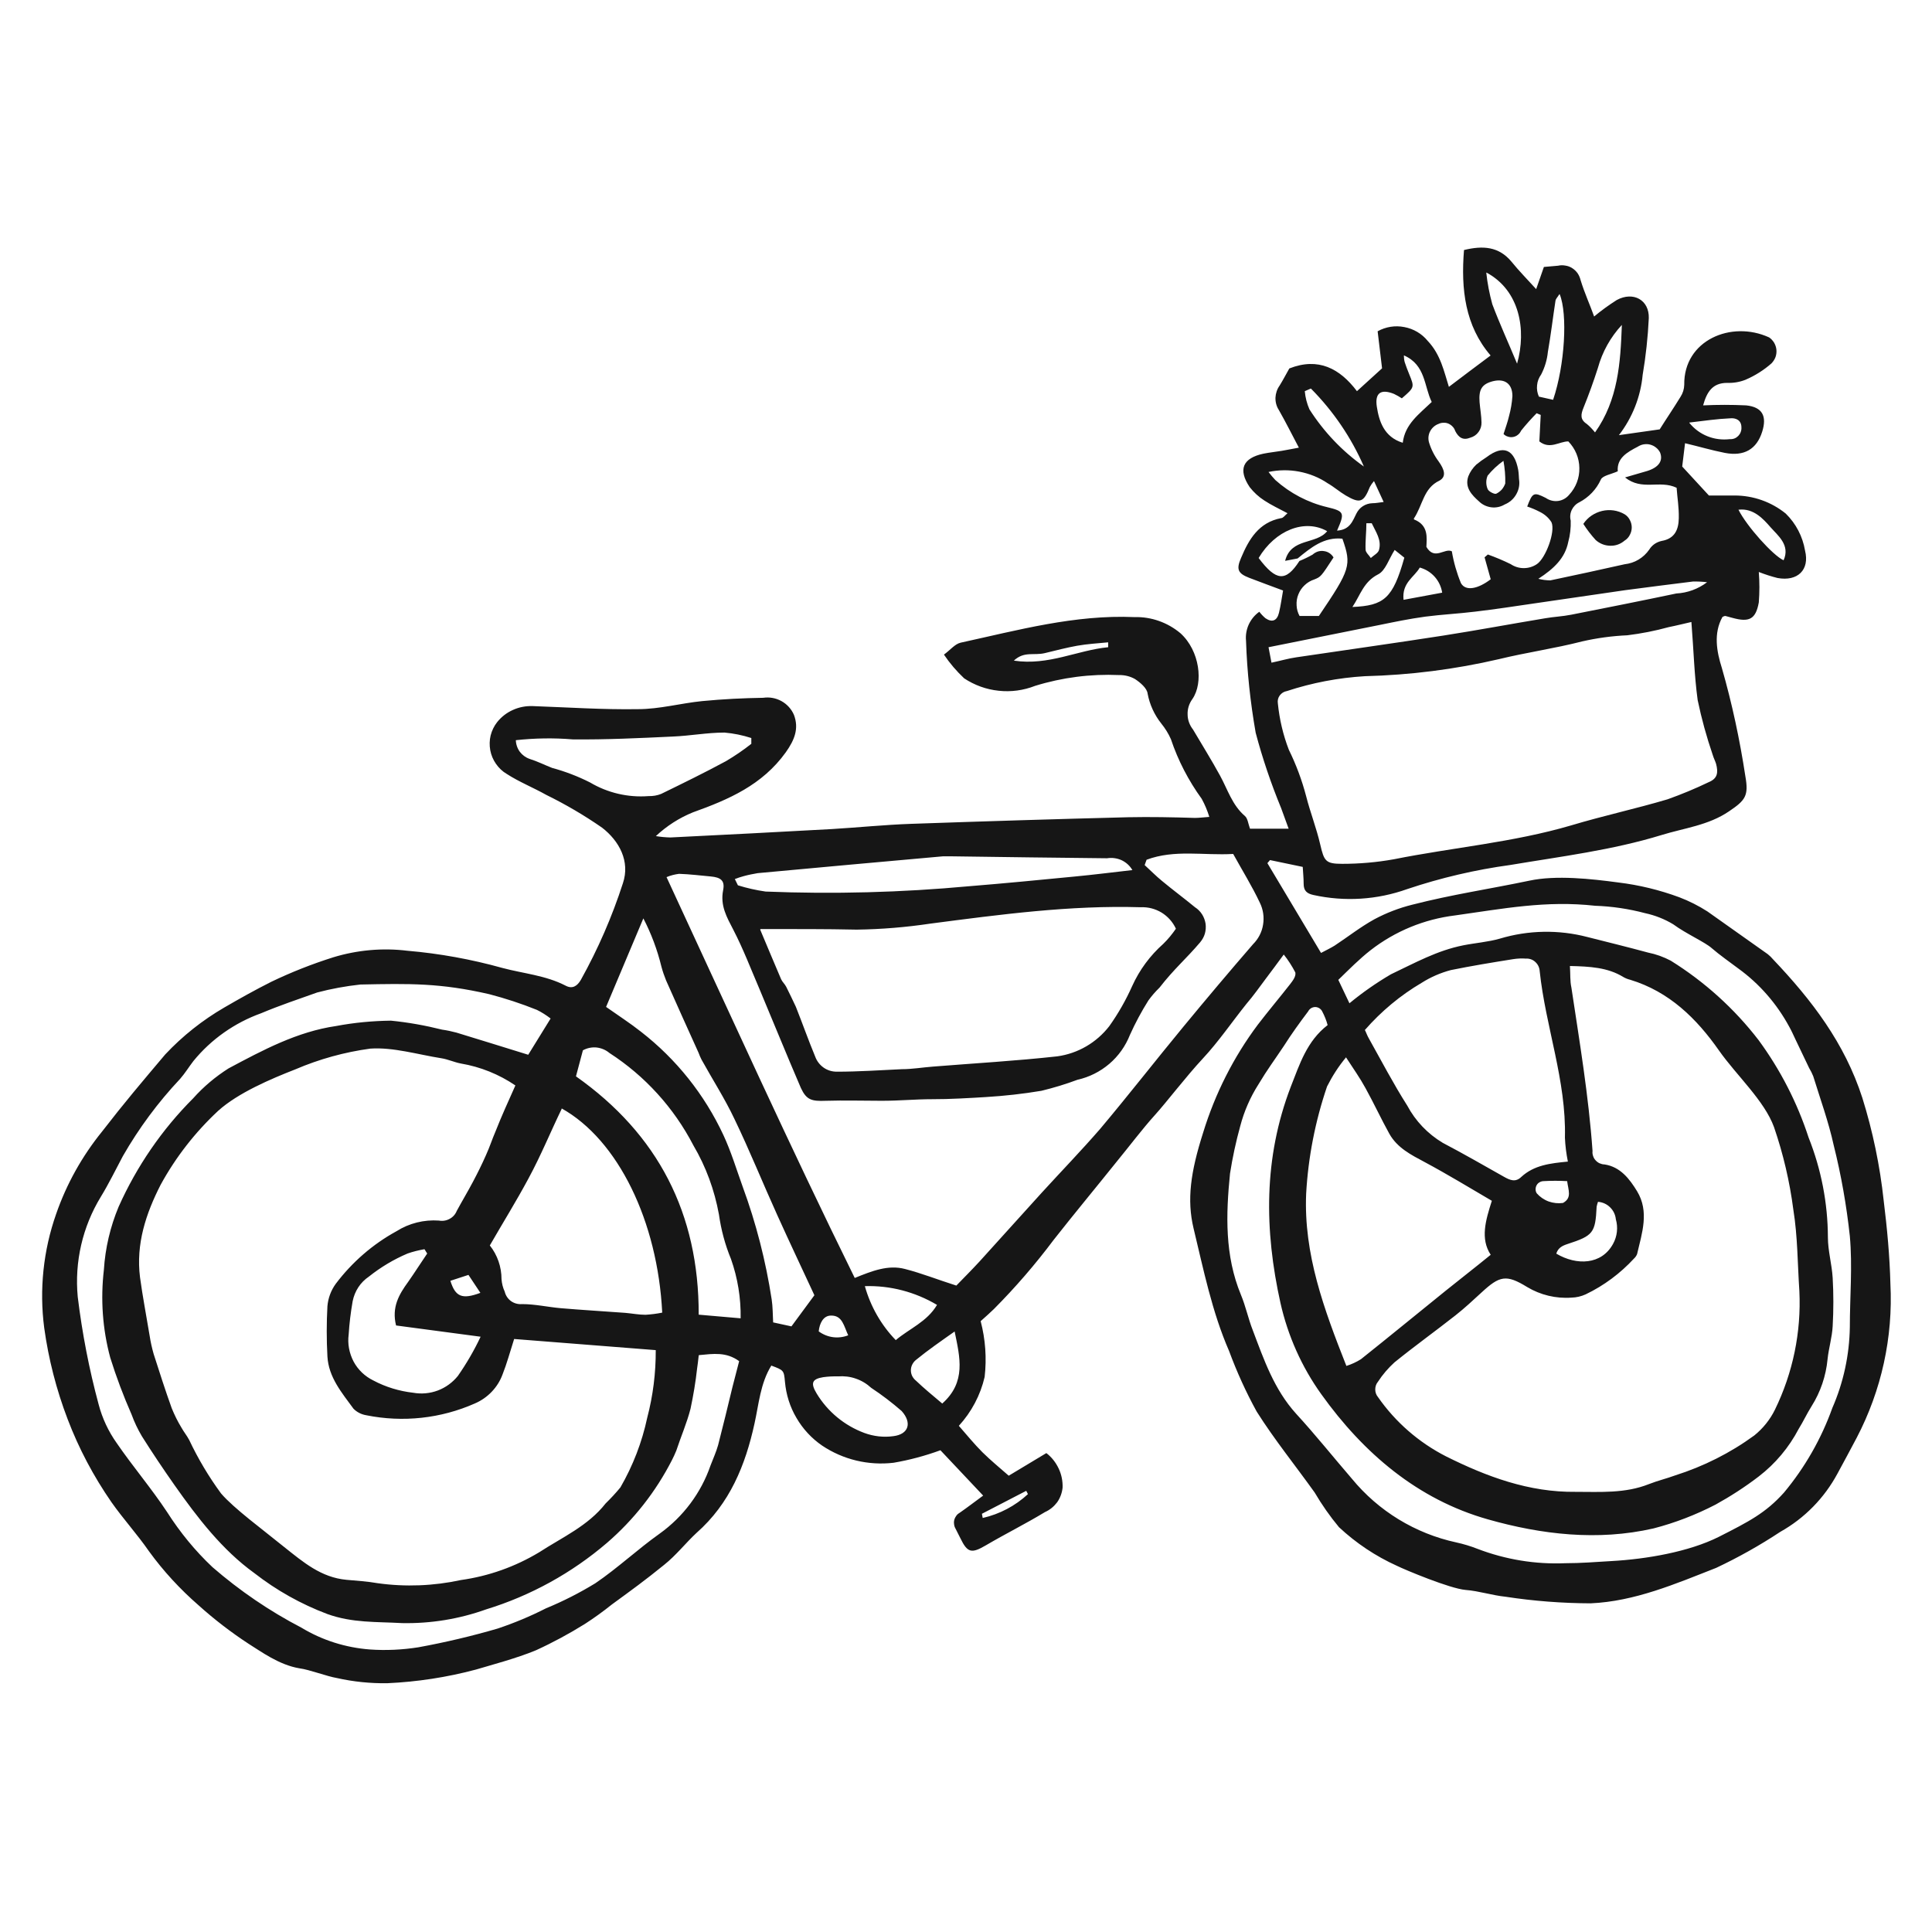 <svg width="17" height="17" viewBox="0 0 17 17" fill="none" xmlns="http://www.w3.org/2000/svg">
<path d="M11.624 8.385C11.677 8.357 11.709 8.342 11.743 8.321C11.86 8.244 11.97 8.157 12.093 8.089C12.198 8.033 12.309 7.99 12.425 7.961C12.785 7.869 13.095 7.825 13.458 7.749C13.692 7.699 14.002 7.733 14.239 7.765C14.422 7.787 14.603 7.831 14.776 7.895C14.863 7.928 14.946 7.97 15.024 8.02L15.555 8.396C15.572 8.41 15.588 8.425 15.602 8.442C15.942 8.8 16.231 9.177 16.387 9.66C16.479 9.955 16.542 10.258 16.575 10.565C16.605 10.808 16.628 11.053 16.634 11.297C16.658 11.767 16.555 12.234 16.338 12.65C16.282 12.755 16.226 12.861 16.169 12.965C16.053 13.181 15.879 13.359 15.665 13.479C15.485 13.598 15.296 13.704 15.101 13.796C14.744 13.936 14.385 14.091 13.996 14.108C13.745 14.107 13.495 14.088 13.248 14.05C13.13 14.038 13.013 13.999 12.895 13.99C12.757 13.978 12.363 13.813 12.292 13.778C12.104 13.693 11.932 13.578 11.782 13.438C11.702 13.342 11.631 13.24 11.568 13.133C11.398 12.895 11.214 12.668 11.058 12.421C10.964 12.25 10.883 12.072 10.815 11.888C10.664 11.541 10.59 11.171 10.502 10.807C10.443 10.558 10.475 10.315 10.587 9.965C10.692 9.623 10.854 9.302 11.068 9.016C11.16 8.896 11.258 8.78 11.351 8.661C11.373 8.632 11.405 8.593 11.398 8.557C11.369 8.501 11.335 8.448 11.296 8.399C11.239 8.477 11.188 8.545 11.137 8.613C11.086 8.681 11.029 8.762 10.967 8.834C10.839 8.994 10.722 9.166 10.585 9.313C10.435 9.474 10.266 9.697 10.16 9.814C10.054 9.931 9.935 10.089 9.82 10.229C9.638 10.456 9.452 10.68 9.272 10.909C9.111 11.124 8.935 11.328 8.745 11.519C8.71 11.553 8.674 11.585 8.629 11.625C8.671 11.785 8.683 11.952 8.664 12.116C8.627 12.276 8.548 12.425 8.437 12.546C8.507 12.626 8.572 12.706 8.644 12.778C8.717 12.85 8.795 12.914 8.876 12.985L9.207 12.786C9.253 12.821 9.29 12.868 9.315 12.921C9.34 12.973 9.352 13.032 9.35 13.09C9.345 13.136 9.329 13.181 9.302 13.219C9.274 13.256 9.238 13.286 9.195 13.305C9.025 13.408 8.846 13.497 8.674 13.598C8.549 13.671 8.513 13.665 8.45 13.534L8.407 13.449C8.4 13.437 8.396 13.424 8.395 13.41C8.393 13.397 8.394 13.383 8.398 13.37C8.402 13.357 8.409 13.345 8.417 13.334C8.426 13.323 8.437 13.315 8.449 13.308C8.515 13.262 8.58 13.212 8.651 13.16L8.275 12.761C8.141 12.81 8.003 12.847 7.863 12.871C7.642 12.897 7.419 12.844 7.234 12.72C7.142 12.657 7.064 12.573 7.008 12.476C6.951 12.38 6.917 12.271 6.907 12.159C6.898 12.057 6.896 12.057 6.787 12.016C6.69 12.173 6.677 12.356 6.639 12.526C6.559 12.892 6.422 13.23 6.129 13.488C6.035 13.575 5.95 13.685 5.843 13.77C5.673 13.908 5.562 13.988 5.384 14.118C5.308 14.179 5.229 14.236 5.147 14.289C5.009 14.375 4.865 14.453 4.716 14.521C4.546 14.592 4.31 14.654 4.187 14.691C3.932 14.759 3.671 14.799 3.407 14.811C3.258 14.813 3.109 14.798 2.963 14.765C2.878 14.751 2.722 14.691 2.636 14.68C2.453 14.65 2.29 14.527 2.189 14.465C2.033 14.363 1.886 14.25 1.747 14.125C1.585 13.984 1.438 13.825 1.311 13.65C1.208 13.501 1.084 13.365 0.98 13.217C0.823 12.99 0.693 12.745 0.595 12.487C0.496 12.228 0.427 11.959 0.389 11.684C0.345 11.347 0.381 11.003 0.494 10.682C0.585 10.419 0.722 10.174 0.897 9.958C1.094 9.703 1.247 9.523 1.454 9.278C1.606 9.116 1.781 8.977 1.974 8.865C2.11 8.786 2.246 8.71 2.387 8.639C2.564 8.554 2.747 8.482 2.934 8.423C3.145 8.359 3.367 8.339 3.586 8.366C3.868 8.39 4.147 8.441 4.42 8.517C4.607 8.567 4.801 8.582 4.977 8.673C5.035 8.704 5.078 8.679 5.111 8.622C5.262 8.351 5.386 8.066 5.481 7.772C5.546 7.579 5.449 7.4 5.298 7.283C5.141 7.174 4.977 7.078 4.806 6.994C4.692 6.93 4.569 6.881 4.459 6.81C4.421 6.788 4.389 6.757 4.364 6.721C4.339 6.685 4.322 6.645 4.314 6.602C4.306 6.558 4.307 6.514 4.317 6.472C4.328 6.429 4.347 6.389 4.374 6.355C4.411 6.308 4.459 6.271 4.513 6.247C4.568 6.222 4.627 6.211 4.687 6.213C4.996 6.224 5.306 6.245 5.614 6.24C5.803 6.24 5.99 6.188 6.179 6.169C6.369 6.151 6.537 6.143 6.716 6.14C6.771 6.132 6.827 6.142 6.876 6.169C6.925 6.196 6.964 6.239 6.986 6.29C7.031 6.409 6.993 6.509 6.914 6.62C6.707 6.908 6.412 7.035 6.097 7.148C5.976 7.197 5.866 7.268 5.771 7.357C5.813 7.364 5.856 7.368 5.899 7.369C6.373 7.346 6.847 7.321 7.321 7.295C7.554 7.281 7.787 7.257 8.02 7.249C8.655 7.227 9.291 7.207 9.927 7.191C10.122 7.187 10.318 7.191 10.514 7.197C10.55 7.197 10.587 7.192 10.641 7.188C10.624 7.133 10.602 7.08 10.574 7.029C10.458 6.869 10.366 6.692 10.303 6.504C10.281 6.454 10.252 6.408 10.218 6.366C10.157 6.289 10.116 6.199 10.098 6.103C10.093 6.056 10.034 6.006 9.987 5.975C9.945 5.951 9.896 5.939 9.847 5.94C9.597 5.929 9.347 5.961 9.108 6.035C9.006 6.075 8.896 6.09 8.788 6.078C8.679 6.067 8.575 6.029 8.484 5.969C8.417 5.906 8.357 5.836 8.306 5.76C8.361 5.72 8.403 5.666 8.453 5.655C8.957 5.545 9.458 5.407 9.983 5.43C10.13 5.426 10.274 5.477 10.387 5.572C10.557 5.726 10.591 6.008 10.492 6.151C10.463 6.191 10.448 6.238 10.45 6.287C10.45 6.335 10.468 6.382 10.498 6.42C10.577 6.554 10.66 6.687 10.735 6.824C10.802 6.946 10.842 7.084 10.954 7.18C10.979 7.201 10.983 7.248 10.999 7.292H11.339L11.273 7.111C11.184 6.895 11.109 6.674 11.049 6.448C11.002 6.18 10.973 5.91 10.964 5.638C10.959 5.589 10.968 5.539 10.988 5.495C11.009 5.45 11.041 5.411 11.081 5.383C11.097 5.404 11.115 5.423 11.135 5.44C11.194 5.48 11.237 5.462 11.254 5.392C11.271 5.321 11.277 5.267 11.29 5.196C11.194 5.16 11.092 5.123 10.991 5.084C10.89 5.045 10.878 5.007 10.92 4.91C10.989 4.745 11.076 4.597 11.273 4.559C11.291 4.559 11.306 4.535 11.329 4.516C11.256 4.477 11.187 4.445 11.125 4.404C11.075 4.372 11.032 4.332 10.996 4.286C10.892 4.131 10.935 4.031 11.117 3.992C11.171 3.981 11.225 3.976 11.278 3.967C11.332 3.958 11.384 3.947 11.429 3.939C11.369 3.826 11.314 3.715 11.253 3.608C11.232 3.576 11.222 3.538 11.223 3.499C11.225 3.461 11.237 3.424 11.26 3.392C11.291 3.342 11.318 3.289 11.345 3.242C11.6 3.142 11.789 3.242 11.94 3.442L12.161 3.241L12.122 2.915C12.194 2.875 12.277 2.862 12.357 2.878C12.438 2.893 12.511 2.936 12.563 3C12.677 3.12 12.707 3.272 12.749 3.404C12.87 3.312 12.99 3.222 13.116 3.128C12.892 2.867 12.854 2.547 12.882 2.2C13.046 2.16 13.188 2.167 13.301 2.304C13.365 2.383 13.438 2.457 13.517 2.544L13.585 2.349L13.71 2.338C13.731 2.333 13.753 2.333 13.774 2.337C13.796 2.34 13.817 2.348 13.835 2.36C13.854 2.372 13.869 2.387 13.882 2.405C13.894 2.423 13.903 2.444 13.908 2.465C13.942 2.577 13.992 2.686 14.027 2.785C14.09 2.732 14.157 2.684 14.226 2.64C14.372 2.561 14.513 2.64 14.508 2.8C14.5 2.967 14.482 3.134 14.454 3.299C14.436 3.492 14.363 3.676 14.245 3.829L14.604 3.778C14.657 3.693 14.724 3.595 14.787 3.492C14.808 3.46 14.819 3.423 14.82 3.386C14.814 2.994 15.234 2.816 15.567 2.969C15.585 2.981 15.6 2.998 15.611 3.016C15.622 3.035 15.629 3.056 15.631 3.078C15.633 3.1 15.63 3.122 15.623 3.142C15.615 3.163 15.603 3.181 15.588 3.197C15.52 3.257 15.442 3.306 15.358 3.342C15.307 3.362 15.253 3.371 15.198 3.369C15.069 3.369 15.019 3.448 14.986 3.567C15.112 3.561 15.239 3.561 15.365 3.567C15.507 3.582 15.549 3.661 15.506 3.798C15.458 3.952 15.348 4.018 15.177 3.985C15.06 3.962 14.946 3.928 14.827 3.9L14.802 4.105L15.037 4.36C15.101 4.36 15.182 4.36 15.263 4.36C15.427 4.36 15.586 4.416 15.713 4.519C15.803 4.607 15.862 4.721 15.883 4.845C15.925 5.015 15.817 5.118 15.641 5.086C15.585 5.072 15.53 5.054 15.476 5.033C15.483 5.122 15.483 5.212 15.476 5.301C15.449 5.45 15.391 5.477 15.245 5.437L15.182 5.42C15.178 5.42 15.172 5.42 15.156 5.429C15.076 5.573 15.105 5.733 15.151 5.878C15.241 6.191 15.309 6.51 15.358 6.832C15.388 7.002 15.358 7.042 15.214 7.139C15.032 7.263 14.819 7.286 14.619 7.348C14.185 7.481 13.736 7.536 13.29 7.611C12.982 7.653 12.678 7.724 12.383 7.823C12.118 7.918 11.832 7.936 11.556 7.875C11.498 7.862 11.471 7.837 11.471 7.776C11.471 7.728 11.466 7.681 11.463 7.628L11.175 7.568L11.152 7.595L11.624 8.385ZM11.434 4.936C11.474 4.92 11.513 4.901 11.55 4.88C11.563 4.868 11.579 4.859 11.596 4.853C11.613 4.848 11.631 4.846 11.648 4.849C11.666 4.851 11.683 4.857 11.698 4.867C11.713 4.877 11.725 4.89 11.734 4.905C11.623 5.075 11.623 5.075 11.564 5.099C11.533 5.109 11.504 5.126 11.48 5.149C11.456 5.171 11.437 5.199 11.425 5.229C11.412 5.26 11.407 5.293 11.409 5.326C11.41 5.358 11.419 5.391 11.435 5.42H11.605C11.883 5.009 11.894 4.974 11.812 4.74C11.65 4.723 11.534 4.819 11.418 4.914L11.308 4.935C11.36 4.73 11.581 4.794 11.678 4.674C11.48 4.562 11.22 4.666 11.075 4.91C11.23 5.116 11.314 5.121 11.434 4.936ZM4.535 9.551C4.391 9.453 4.227 9.387 4.055 9.358C3.997 9.347 3.942 9.321 3.885 9.312C3.676 9.279 3.46 9.213 3.258 9.227C3.031 9.258 2.81 9.319 2.6 9.409C2.382 9.494 2.094 9.617 1.92 9.774C1.718 9.962 1.547 10.181 1.414 10.424C1.284 10.678 1.195 10.946 1.232 11.239C1.255 11.409 1.288 11.579 1.317 11.755C1.325 11.808 1.337 11.861 1.352 11.914C1.403 12.073 1.454 12.233 1.511 12.391C1.535 12.45 1.563 12.507 1.596 12.561C1.617 12.599 1.645 12.633 1.665 12.671C1.743 12.836 1.837 12.994 1.945 13.141C2.058 13.273 2.312 13.459 2.5 13.612C2.67 13.747 2.825 13.88 3.048 13.901C3.14 13.909 3.233 13.915 3.324 13.931C3.568 13.965 3.816 13.955 4.056 13.903C4.299 13.869 4.533 13.786 4.744 13.659C4.947 13.527 5.174 13.427 5.329 13.229C5.375 13.184 5.418 13.138 5.459 13.088C5.569 12.898 5.649 12.691 5.695 12.475C5.746 12.281 5.771 12.081 5.77 11.88L4.524 11.782C4.487 11.898 4.46 11.998 4.422 12.094C4.401 12.151 4.369 12.202 4.327 12.246C4.285 12.29 4.235 12.325 4.179 12.349C3.879 12.482 3.545 12.518 3.223 12.453C3.18 12.446 3.14 12.426 3.11 12.395C3.008 12.255 2.891 12.119 2.881 11.935C2.873 11.788 2.873 11.641 2.881 11.494C2.887 11.423 2.912 11.355 2.954 11.297C3.098 11.106 3.28 10.948 3.49 10.833C3.601 10.763 3.731 10.731 3.862 10.74C3.894 10.746 3.927 10.741 3.956 10.725C3.985 10.71 4.007 10.685 4.019 10.655C4.065 10.57 4.116 10.485 4.161 10.4C4.206 10.315 4.24 10.246 4.275 10.167C4.311 10.088 4.33 10.025 4.36 9.956C4.414 9.819 4.473 9.69 4.535 9.551ZM13.814 8.5C13.819 8.573 13.814 8.632 13.827 8.69C13.899 9.168 13.979 9.645 14.013 10.128C14.011 10.143 14.013 10.158 14.018 10.172C14.022 10.186 14.03 10.199 14.04 10.21C14.05 10.221 14.062 10.23 14.075 10.236C14.089 10.242 14.104 10.246 14.118 10.246C14.258 10.267 14.339 10.374 14.405 10.482C14.514 10.662 14.448 10.85 14.405 11.035C14.399 11.05 14.39 11.063 14.378 11.074C14.258 11.204 14.114 11.312 13.953 11.389C13.914 11.407 13.871 11.417 13.828 11.418C13.691 11.428 13.555 11.395 13.438 11.325C13.253 11.211 13.195 11.226 13.036 11.373C12.961 11.442 12.887 11.511 12.807 11.574C12.629 11.714 12.445 11.846 12.27 11.988C12.215 12.038 12.166 12.095 12.125 12.158C12.109 12.177 12.101 12.201 12.101 12.226C12.101 12.25 12.109 12.274 12.125 12.293C12.279 12.514 12.485 12.693 12.724 12.815C13.081 12.993 13.453 13.132 13.864 13.127C14.083 13.127 14.3 13.142 14.509 13.059C14.585 13.029 14.665 13.01 14.741 12.982C14.99 12.903 15.225 12.785 15.436 12.631C15.512 12.57 15.575 12.492 15.618 12.404C15.776 12.08 15.85 11.722 15.833 11.362C15.817 11.122 15.818 10.88 15.78 10.645C15.748 10.397 15.691 10.154 15.61 9.918C15.525 9.684 15.279 9.462 15.126 9.244C14.928 8.961 14.687 8.725 14.344 8.621C14.323 8.616 14.303 8.608 14.284 8.597C14.146 8.512 13.988 8.504 13.814 8.5ZM14.883 5.473C14.816 5.488 14.75 5.505 14.684 5.518C14.564 5.551 14.442 5.575 14.319 5.59C14.185 5.596 14.052 5.614 13.921 5.644C13.68 5.706 13.431 5.741 13.189 5.8C12.802 5.89 12.407 5.94 12.009 5.95C11.776 5.964 11.545 6.008 11.323 6.081C11.298 6.085 11.276 6.099 11.261 6.119C11.246 6.139 11.24 6.164 11.244 6.189C11.258 6.329 11.29 6.466 11.341 6.598C11.405 6.728 11.456 6.865 11.493 7.006C11.529 7.148 11.583 7.284 11.617 7.431C11.651 7.577 11.664 7.601 11.81 7.601C11.962 7.601 12.114 7.588 12.264 7.561C12.784 7.457 13.313 7.413 13.824 7.263C14.107 7.178 14.395 7.116 14.674 7.033C14.797 6.989 14.918 6.939 15.036 6.882C15.114 6.85 15.12 6.797 15.1 6.721C15.092 6.695 15.079 6.671 15.071 6.644C15.017 6.486 14.972 6.324 14.938 6.16C14.908 5.939 14.903 5.723 14.883 5.475V5.473ZM10.089 7.565L10.072 7.612C10.123 7.658 10.171 7.708 10.224 7.751C10.319 7.83 10.419 7.904 10.515 7.983C10.54 7.999 10.561 8.02 10.577 8.045C10.593 8.07 10.603 8.098 10.608 8.127C10.612 8.156 10.61 8.186 10.602 8.215C10.594 8.243 10.579 8.269 10.56 8.292C10.436 8.438 10.332 8.524 10.203 8.69C10.167 8.725 10.134 8.763 10.105 8.803C10.044 8.9 9.99 9.001 9.943 9.105C9.904 9.204 9.842 9.292 9.761 9.361C9.68 9.43 9.584 9.478 9.481 9.501C9.377 9.54 9.271 9.572 9.164 9.598C9.003 9.625 8.841 9.643 8.678 9.653C8.55 9.661 8.345 9.673 8.21 9.672C8.048 9.672 7.921 9.686 7.758 9.686C7.595 9.686 7.431 9.681 7.266 9.686C7.142 9.691 7.096 9.679 7.047 9.573C6.922 9.283 6.804 8.991 6.682 8.701C6.609 8.531 6.54 8.35 6.453 8.182C6.395 8.07 6.336 7.969 6.363 7.833C6.38 7.748 6.342 7.72 6.253 7.712C6.165 7.704 6.068 7.692 5.975 7.689C5.937 7.694 5.9 7.703 5.865 7.718C6.417 8.908 6.948 10.082 7.521 11.245C7.674 11.183 7.815 11.127 7.963 11.166C8.111 11.204 8.245 11.258 8.415 11.312C8.479 11.246 8.551 11.174 8.62 11.099C8.803 10.898 8.985 10.694 9.169 10.492C9.339 10.306 9.513 10.126 9.679 9.935C9.929 9.638 10.167 9.332 10.413 9.034C10.615 8.789 10.819 8.547 11.026 8.308C11.073 8.261 11.104 8.201 11.114 8.136C11.125 8.07 11.115 8.003 11.086 7.944C11.018 7.799 10.932 7.661 10.851 7.514C10.591 7.529 10.335 7.473 10.089 7.565ZM11.874 8.828C11.989 8.733 12.111 8.648 12.239 8.573C12.45 8.473 12.644 8.364 12.876 8.318C12.976 8.298 13.099 8.288 13.198 8.259C13.448 8.184 13.715 8.179 13.968 8.245C14.146 8.29 14.325 8.334 14.502 8.382C14.572 8.396 14.638 8.42 14.701 8.453C14.998 8.638 15.26 8.874 15.474 9.152C15.665 9.412 15.814 9.702 15.914 10.009C16.025 10.288 16.083 10.586 16.084 10.887C16.084 11.006 16.119 11.125 16.126 11.244C16.134 11.385 16.134 11.527 16.126 11.669C16.121 11.767 16.091 11.863 16.081 11.96C16.067 12.107 16.019 12.249 15.94 12.374C15.899 12.439 15.867 12.509 15.827 12.573C15.741 12.737 15.621 12.88 15.475 12.992C15.355 13.084 15.228 13.166 15.096 13.239C14.922 13.329 14.739 13.4 14.549 13.449C14.059 13.561 13.564 13.503 13.092 13.369C12.474 13.194 11.998 12.787 11.627 12.269C11.454 12.028 11.332 11.754 11.267 11.465C11.125 10.825 11.117 10.19 11.358 9.562C11.436 9.364 11.499 9.161 11.682 9.02C11.671 8.978 11.654 8.937 11.634 8.899C11.628 8.887 11.619 8.878 11.608 8.871C11.598 8.865 11.585 8.861 11.573 8.861C11.56 8.861 11.547 8.865 11.537 8.871C11.526 8.878 11.517 8.887 11.511 8.899C11.437 8.997 11.364 9.098 11.298 9.202C11.213 9.33 11.153 9.408 11.073 9.542C11.001 9.655 10.947 9.779 10.913 9.909C10.875 10.046 10.845 10.186 10.823 10.327C10.787 10.687 10.776 11.047 10.919 11.393C10.961 11.493 10.983 11.602 11.023 11.704C11.121 11.963 11.211 12.226 11.405 12.44C11.575 12.625 11.731 12.821 11.895 13.011C12.129 13.296 12.453 13.494 12.814 13.572C12.878 13.586 12.941 13.605 13.002 13.629C13.248 13.723 13.51 13.766 13.773 13.755C13.909 13.755 14.045 13.744 14.181 13.736C14.487 13.719 14.861 13.655 15.124 13.523C15.386 13.39 15.536 13.314 15.698 13.133C15.882 12.912 16.026 12.66 16.123 12.389C16.221 12.165 16.273 11.923 16.277 11.679C16.277 11.411 16.301 11.143 16.277 10.877C16.248 10.608 16.201 10.34 16.135 10.077C16.09 9.871 16.017 9.671 15.955 9.47C15.945 9.445 15.933 9.421 15.919 9.398L15.8 9.149C15.781 9.109 15.764 9.07 15.743 9.033C15.634 8.832 15.482 8.657 15.297 8.523C15.241 8.481 15.122 8.396 15.063 8.344C15.005 8.291 14.837 8.217 14.723 8.133C14.647 8.087 14.563 8.054 14.475 8.035C14.332 7.997 14.184 7.975 14.036 7.97C13.604 7.922 13.231 7.995 12.803 8.055C12.532 8.088 12.275 8.194 12.06 8.361C11.959 8.44 11.87 8.531 11.776 8.622L11.874 8.828ZM6.689 8.18C6.756 8.338 6.813 8.477 6.873 8.616C6.883 8.639 6.906 8.659 6.918 8.683C6.947 8.741 6.975 8.799 7.003 8.859C7.061 9.005 7.113 9.153 7.173 9.297C7.187 9.336 7.213 9.37 7.247 9.394C7.281 9.418 7.321 9.43 7.363 9.43C7.553 9.43 7.743 9.417 7.935 9.408C8.026 9.408 8.119 9.392 8.212 9.385C8.575 9.356 8.94 9.335 9.303 9.295C9.485 9.27 9.649 9.174 9.761 9.029C9.84 8.918 9.907 8.8 9.962 8.677C10.026 8.535 10.119 8.409 10.236 8.305C10.277 8.265 10.314 8.22 10.347 8.172C10.32 8.113 10.276 8.064 10.221 8.03C10.166 7.997 10.103 7.98 10.038 7.983C9.416 7.964 8.801 8.047 8.187 8.127C7.973 8.159 7.756 8.177 7.539 8.18C7.263 8.174 6.986 8.175 6.692 8.175L6.689 8.18ZM6.148 11.928C6.142 11.977 6.139 12.013 6.134 12.041C6.121 12.16 6.101 12.278 6.076 12.396C6.044 12.521 5.991 12.642 5.951 12.764C5.939 12.793 5.926 12.822 5.912 12.849C5.77 13.126 5.577 13.372 5.342 13.575C5.032 13.841 4.669 14.041 4.278 14.161C4.041 14.246 3.79 14.287 3.538 14.282C3.313 14.269 3.102 14.282 2.88 14.202C2.649 14.115 2.433 13.994 2.238 13.842C1.955 13.638 1.737 13.354 1.535 13.067C1.436 12.926 1.34 12.783 1.248 12.637C1.212 12.576 1.182 12.513 1.158 12.447C1.086 12.283 1.023 12.116 0.97 11.946C0.902 11.694 0.884 11.432 0.914 11.174C0.926 10.983 0.97 10.795 1.044 10.618C1.203 10.263 1.425 9.939 1.7 9.664C1.791 9.562 1.896 9.474 2.011 9.401C2.311 9.241 2.614 9.078 2.958 9.028C3.117 8.998 3.278 8.983 3.44 8.981C3.592 8.996 3.742 9.023 3.89 9.06C3.933 9.066 3.975 9.075 4.016 9.086C4.223 9.149 4.428 9.213 4.648 9.281L4.845 8.962C4.807 8.933 4.767 8.907 4.724 8.886C4.587 8.831 4.447 8.785 4.305 8.748C3.874 8.649 3.606 8.654 3.171 8.663C3.043 8.677 2.916 8.7 2.791 8.733C2.621 8.794 2.471 8.843 2.297 8.916C2.064 9 1.858 9.145 1.702 9.336C1.662 9.388 1.628 9.444 1.585 9.493C1.391 9.699 1.222 9.927 1.081 10.173C1.017 10.293 0.958 10.415 0.887 10.531C0.726 10.795 0.655 11.104 0.684 11.411C0.723 11.731 0.784 12.047 0.868 12.358C0.9 12.48 0.954 12.595 1.027 12.698C1.169 12.905 1.333 13.097 1.471 13.306C1.584 13.483 1.717 13.646 1.87 13.79C2.109 13.997 2.371 14.176 2.652 14.322C2.835 14.433 3.042 14.498 3.255 14.514C3.397 14.524 3.54 14.517 3.68 14.495C3.916 14.452 4.149 14.397 4.379 14.33C4.525 14.281 4.667 14.222 4.804 14.152C4.955 14.09 5.1 14.016 5.239 13.931C5.436 13.797 5.611 13.632 5.804 13.495C6.012 13.346 6.169 13.136 6.252 12.895C6.275 12.835 6.302 12.776 6.319 12.715C6.363 12.545 6.404 12.375 6.445 12.205C6.465 12.128 6.485 12.05 6.504 11.977C6.39 11.894 6.277 11.912 6.15 11.924L6.148 11.928ZM11.843 9.305C11.778 9.383 11.723 9.469 11.677 9.56C11.573 9.865 11.511 10.183 11.493 10.504C11.471 11.036 11.649 11.518 11.847 12.019C11.892 12.005 11.935 11.985 11.975 11.96C12.225 11.761 12.472 11.558 12.72 11.358C12.845 11.257 12.975 11.157 13.117 11.041C13.024 10.9 13.072 10.738 13.127 10.566C12.927 10.449 12.735 10.332 12.537 10.226C12.417 10.162 12.295 10.101 12.225 9.976C12.156 9.852 12.088 9.706 12.015 9.574C11.967 9.486 11.911 9.407 11.842 9.301L11.843 9.305ZM12.013 9.069C12.025 9.095 12.032 9.115 12.043 9.134C12.154 9.332 12.259 9.534 12.383 9.729C12.455 9.864 12.563 9.977 12.695 10.056C12.878 10.152 13.057 10.255 13.236 10.356C13.286 10.384 13.335 10.406 13.386 10.356C13.499 10.252 13.641 10.236 13.796 10.221C13.782 10.151 13.773 10.081 13.77 10.01C13.783 9.508 13.6 9.036 13.548 8.545C13.546 8.514 13.533 8.486 13.51 8.465C13.488 8.444 13.458 8.433 13.427 8.435C13.389 8.432 13.351 8.434 13.313 8.44C13.131 8.469 12.948 8.499 12.766 8.536C12.676 8.56 12.59 8.597 12.511 8.647C12.322 8.758 12.153 8.899 12.009 9.064L12.013 9.069ZM4.943 9.756C4.845 9.958 4.76 10.167 4.65 10.37C4.541 10.573 4.425 10.759 4.31 10.959C4.377 11.043 4.413 11.148 4.413 11.256C4.416 11.294 4.425 11.331 4.441 11.365C4.449 11.399 4.469 11.429 4.497 11.449C4.525 11.469 4.56 11.478 4.594 11.475C4.708 11.475 4.821 11.501 4.934 11.511C5.123 11.527 5.312 11.538 5.501 11.552C5.561 11.557 5.62 11.569 5.68 11.569C5.729 11.566 5.778 11.56 5.827 11.55C5.787 10.748 5.44 10.03 4.94 9.752L4.943 9.756ZM12.443 4.571C12.572 4.622 12.554 4.732 12.551 4.812C12.623 4.935 12.712 4.819 12.775 4.851C12.791 4.947 12.818 5.041 12.855 5.131C12.896 5.205 13.006 5.182 13.117 5.097L13.063 4.904L13.092 4.879C13.161 4.904 13.228 4.932 13.293 4.964C13.327 4.987 13.367 4.999 13.408 4.999C13.449 4.999 13.489 4.987 13.523 4.964C13.6 4.913 13.688 4.679 13.652 4.596C13.628 4.557 13.593 4.526 13.551 4.505C13.515 4.486 13.477 4.47 13.438 4.457C13.485 4.335 13.494 4.327 13.601 4.381C13.633 4.403 13.671 4.413 13.71 4.408C13.748 4.403 13.783 4.383 13.807 4.354C13.867 4.289 13.899 4.205 13.897 4.118C13.896 4.03 13.861 3.947 13.8 3.884C13.72 3.884 13.638 3.958 13.545 3.884L13.557 3.651L13.521 3.636C13.473 3.685 13.427 3.736 13.384 3.79C13.378 3.804 13.368 3.817 13.356 3.826C13.344 3.836 13.33 3.842 13.315 3.845C13.299 3.848 13.284 3.847 13.269 3.842C13.254 3.838 13.241 3.83 13.23 3.819C13.247 3.765 13.266 3.714 13.278 3.662C13.294 3.604 13.304 3.545 13.308 3.485C13.308 3.377 13.241 3.329 13.138 3.354C13.035 3.38 13.011 3.431 13.019 3.539C13.024 3.598 13.035 3.658 13.036 3.717C13.037 3.747 13.028 3.777 13.01 3.801C12.992 3.826 12.967 3.843 12.938 3.851C12.874 3.877 12.835 3.851 12.805 3.793C12.8 3.778 12.793 3.765 12.782 3.754C12.772 3.743 12.759 3.734 12.746 3.728C12.732 3.722 12.717 3.719 12.702 3.72C12.687 3.72 12.672 3.723 12.658 3.73C12.627 3.741 12.601 3.764 12.585 3.793C12.569 3.822 12.565 3.856 12.573 3.889C12.591 3.95 12.62 4.008 12.658 4.059C12.712 4.134 12.728 4.194 12.666 4.229C12.524 4.296 12.52 4.445 12.44 4.564L12.443 4.571ZM5.333 8.86C5.442 8.937 5.545 9.003 5.641 9.079C5.951 9.32 6.199 9.631 6.365 9.987C6.433 10.133 6.48 10.289 6.535 10.442C6.653 10.763 6.738 11.095 6.79 11.433C6.8 11.497 6.799 11.562 6.803 11.636L6.964 11.671L7.166 11.397C7.057 11.162 6.946 10.928 6.839 10.691C6.712 10.411 6.597 10.125 6.463 9.847C6.378 9.667 6.269 9.498 6.173 9.324C6.163 9.304 6.154 9.284 6.147 9.264C6.051 9.052 5.955 8.839 5.861 8.627C5.845 8.588 5.831 8.547 5.82 8.506C5.784 8.358 5.731 8.216 5.661 8.081L5.333 8.86ZM6.517 11.6C6.52 11.422 6.491 11.245 6.432 11.078C6.38 10.952 6.345 10.821 6.326 10.686C6.287 10.472 6.212 10.266 6.101 10.078C5.93 9.748 5.675 9.467 5.362 9.265C5.33 9.238 5.291 9.222 5.249 9.217C5.207 9.213 5.165 9.222 5.129 9.242L5.068 9.471C5.791 9.981 6.15 10.679 6.148 11.568L6.517 11.6ZM3.759 11.03L3.735 10.992C3.684 11.001 3.634 11.013 3.586 11.03C3.464 11.082 3.35 11.15 3.246 11.233C3.209 11.258 3.177 11.29 3.153 11.327C3.128 11.365 3.112 11.406 3.103 11.45C3.086 11.547 3.074 11.645 3.068 11.743C3.057 11.824 3.073 11.907 3.111 11.98C3.15 12.053 3.211 12.111 3.285 12.147C3.394 12.205 3.513 12.241 3.636 12.255C3.709 12.268 3.784 12.261 3.853 12.235C3.922 12.209 3.983 12.164 4.029 12.107C4.105 11.998 4.172 11.883 4.229 11.762L3.485 11.663C3.445 11.502 3.511 11.39 3.591 11.28C3.649 11.198 3.702 11.113 3.759 11.03ZM6.611 6.545V6.494C6.534 6.469 6.455 6.453 6.375 6.446C6.223 6.446 6.071 6.475 5.919 6.481C5.626 6.495 5.332 6.509 5.039 6.506C4.872 6.492 4.705 6.495 4.539 6.513C4.54 6.549 4.552 6.585 4.574 6.615C4.596 6.644 4.626 6.666 4.661 6.678C4.728 6.699 4.792 6.731 4.858 6.757C4.973 6.788 5.085 6.831 5.192 6.885C5.347 6.977 5.527 7.019 5.707 7.005C5.744 7.006 5.782 7 5.817 6.986C6.008 6.893 6.2 6.799 6.387 6.698C6.465 6.652 6.54 6.601 6.611 6.545ZM6.466 7.735L6.493 7.79C6.573 7.815 6.654 7.833 6.737 7.845C7.334 7.869 7.933 7.853 8.528 7.798C8.837 7.773 9.146 7.743 9.454 7.713C9.624 7.697 9.786 7.676 9.964 7.656C9.942 7.618 9.909 7.588 9.869 7.569C9.829 7.551 9.784 7.545 9.741 7.552C9.288 7.548 8.836 7.541 8.381 7.535C8.354 7.535 8.326 7.535 8.296 7.535C7.752 7.583 7.21 7.633 6.667 7.683C6.626 7.69 6.585 7.698 6.545 7.709C6.518 7.716 6.492 7.725 6.466 7.735ZM14.753 4.292C14.601 4.22 14.45 4.322 14.299 4.201L14.495 4.144C14.596 4.112 14.636 4.054 14.607 3.981C14.598 3.964 14.586 3.949 14.57 3.937C14.555 3.925 14.538 3.917 14.519 3.912C14.501 3.907 14.482 3.907 14.463 3.91C14.444 3.913 14.426 3.921 14.41 3.931C14.318 3.979 14.225 4.031 14.235 4.147C14.175 4.174 14.101 4.185 14.086 4.22C14.047 4.306 13.98 4.376 13.896 4.42C13.867 4.434 13.844 4.458 13.83 4.487C13.816 4.517 13.813 4.55 13.821 4.581C13.823 4.645 13.816 4.709 13.799 4.77C13.771 4.91 13.675 5.003 13.536 5.093C13.57 5.102 13.605 5.106 13.641 5.107C13.859 5.061 14.078 5.014 14.295 4.965C14.338 4.96 14.38 4.947 14.418 4.924C14.455 4.902 14.487 4.872 14.512 4.836C14.524 4.816 14.54 4.8 14.558 4.787C14.577 4.774 14.598 4.765 14.62 4.76C14.738 4.74 14.77 4.659 14.772 4.56C14.774 4.462 14.759 4.382 14.753 4.294V4.292ZM11.188 5.831C11.273 5.813 11.336 5.794 11.405 5.784C11.835 5.72 12.267 5.66 12.697 5.593C12.998 5.546 13.297 5.49 13.598 5.44C13.673 5.427 13.75 5.424 13.825 5.409C14.134 5.348 14.442 5.287 14.751 5.222C14.849 5.217 14.943 5.182 15.021 5.123C14.979 5.118 14.938 5.116 14.896 5.117C14.698 5.142 14.501 5.166 14.301 5.193C14.038 5.231 13.774 5.27 13.511 5.308C13.334 5.334 13.157 5.361 12.979 5.382C12.833 5.4 12.686 5.407 12.541 5.426C12.395 5.446 12.273 5.472 12.14 5.499L11.162 5.695L11.188 5.831ZM7.374 12.111C7.331 12.11 7.287 12.112 7.244 12.118C7.144 12.134 7.131 12.171 7.186 12.262C7.283 12.422 7.431 12.544 7.606 12.609C7.688 12.639 7.775 12.649 7.861 12.637C7.997 12.62 8.026 12.519 7.934 12.416C7.849 12.342 7.76 12.274 7.666 12.212C7.627 12.176 7.581 12.148 7.531 12.131C7.481 12.113 7.427 12.107 7.374 12.111ZM11.765 4.669C11.879 4.662 11.902 4.584 11.935 4.519C11.948 4.493 11.967 4.47 11.992 4.454C12.017 4.438 12.045 4.429 12.075 4.428C12.105 4.428 12.134 4.422 12.175 4.417L12.09 4.233C12.076 4.249 12.064 4.266 12.054 4.284C11.999 4.42 11.969 4.434 11.842 4.36C11.786 4.327 11.738 4.284 11.682 4.252C11.607 4.201 11.521 4.167 11.432 4.15C11.343 4.133 11.251 4.134 11.162 4.153C11.181 4.178 11.201 4.202 11.222 4.224C11.352 4.34 11.508 4.422 11.676 4.462C11.832 4.499 11.833 4.513 11.765 4.669ZM7.882 11.792C8.001 11.691 8.157 11.631 8.245 11.482C8.053 11.368 7.833 11.31 7.61 11.317C7.66 11.495 7.753 11.659 7.882 11.792ZM8.291 12.35C8.503 12.161 8.447 11.945 8.4 11.716C8.281 11.8 8.165 11.88 8.06 11.966C8.046 11.977 8.035 11.991 8.027 12.007C8.019 12.023 8.015 12.04 8.015 12.058C8.015 12.075 8.019 12.093 8.027 12.109C8.035 12.124 8.046 12.138 8.06 12.149C8.128 12.214 8.203 12.276 8.291 12.35ZM12.353 3.127C12.353 3.147 12.355 3.167 12.36 3.186C12.372 3.222 12.385 3.257 12.4 3.293C12.447 3.408 12.447 3.408 12.335 3.505C12.313 3.491 12.29 3.477 12.266 3.466C12.151 3.42 12.096 3.457 12.115 3.579C12.134 3.702 12.176 3.845 12.343 3.896C12.363 3.731 12.486 3.645 12.598 3.537C12.53 3.4 12.546 3.211 12.353 3.127ZM14.271 2.859C14.171 2.967 14.099 3.096 14.06 3.238C14.022 3.357 13.98 3.473 13.933 3.589C13.91 3.646 13.902 3.691 13.962 3.73C13.989 3.752 14.013 3.778 14.035 3.805C14.238 3.519 14.259 3.193 14.271 2.859ZM14.061 10.575C14.056 10.589 14.052 10.603 14.049 10.618C14.038 10.848 14.019 10.873 13.794 10.946C13.744 10.962 13.709 10.982 13.694 11.031C13.873 11.137 14.092 11.13 14.193 10.946C14.23 10.88 14.239 10.801 14.218 10.728C14.214 10.688 14.196 10.651 14.167 10.623C14.139 10.595 14.101 10.578 14.061 10.575ZM13.721 2.589C13.707 2.613 13.69 2.628 13.687 2.646C13.664 2.796 13.646 2.948 13.62 3.097C13.613 3.166 13.593 3.233 13.561 3.295C13.541 3.323 13.528 3.355 13.525 3.39C13.521 3.424 13.527 3.459 13.541 3.49L13.666 3.518C13.77 3.211 13.795 2.763 13.724 2.589H13.721ZM13.078 2.399C13.088 2.493 13.106 2.586 13.131 2.677C13.195 2.847 13.273 3.017 13.349 3.2C13.434 2.899 13.37 2.555 13.081 2.399H13.078ZM11.534 3.419L11.481 3.442C11.486 3.498 11.5 3.552 11.522 3.602C11.648 3.799 11.81 3.97 12.001 4.105C11.89 3.85 11.732 3.618 11.536 3.42L11.534 3.419ZM11.9 5.341C12.178 5.329 12.256 5.267 12.357 4.907L12.272 4.839C12.221 4.918 12.191 5.022 12.126 5.054C11.998 5.119 11.97 5.237 11.9 5.341ZM15.694 4.93C15.755 4.796 15.642 4.711 15.579 4.639C15.517 4.568 15.43 4.469 15.297 4.485C15.37 4.631 15.602 4.889 15.694 4.93ZM14.865 3.721C14.907 3.773 14.962 3.814 15.025 3.839C15.087 3.864 15.155 3.872 15.222 3.864C15.235 3.865 15.249 3.863 15.262 3.858C15.275 3.853 15.286 3.845 15.296 3.835C15.305 3.825 15.313 3.814 15.317 3.801C15.322 3.788 15.324 3.774 15.323 3.76C15.323 3.697 15.274 3.675 15.221 3.681C15.11 3.686 15.001 3.702 14.865 3.718V3.721ZM12.35 5.278L12.69 5.215C12.682 5.163 12.659 5.114 12.624 5.075C12.589 5.036 12.544 5.008 12.493 4.994C12.445 5.079 12.334 5.126 12.35 5.278ZM9.751 5.695V5.652C9.66 5.661 9.568 5.666 9.478 5.682C9.388 5.698 9.288 5.724 9.193 5.747C9.097 5.77 9.012 5.728 8.921 5.813C9.226 5.859 9.48 5.721 9.751 5.695ZM13.789 10.393C13.72 10.389 13.651 10.389 13.582 10.393C13.57 10.393 13.557 10.397 13.547 10.403C13.536 10.409 13.527 10.418 13.521 10.429C13.515 10.44 13.512 10.452 13.512 10.465C13.512 10.477 13.515 10.489 13.522 10.5C13.55 10.532 13.586 10.557 13.627 10.572C13.667 10.586 13.71 10.591 13.753 10.585C13.834 10.54 13.8 10.475 13.789 10.389V10.393ZM7.465 11.753C7.425 11.668 7.413 11.574 7.312 11.576C7.244 11.576 7.211 11.645 7.204 11.715C7.241 11.742 7.284 11.76 7.33 11.766C7.375 11.772 7.422 11.766 7.465 11.749V11.753ZM3.963 11.27C4.007 11.411 4.066 11.436 4.227 11.376L4.122 11.218L3.963 11.27ZM12.07 4.604H12.023C12.023 4.682 12.013 4.759 12.016 4.836C12.016 4.861 12.046 4.885 12.062 4.91C12.088 4.886 12.127 4.867 12.134 4.839C12.159 4.751 12.105 4.679 12.07 4.604ZM8.64 13.32L8.647 13.357C8.796 13.323 8.933 13.251 9.045 13.147L9.03 13.118L8.64 13.32Z" fill="#161616"/>
<path d="M13.366 4.216C13.374 4.262 13.365 4.309 13.342 4.349C13.319 4.39 13.284 4.421 13.24 4.439C13.205 4.46 13.164 4.469 13.123 4.464C13.083 4.459 13.045 4.442 13.015 4.413C12.951 4.356 12.886 4.29 12.92 4.191C12.935 4.153 12.959 4.118 12.989 4.089C13.018 4.065 13.048 4.043 13.08 4.023C13.226 3.912 13.325 3.951 13.359 4.135C13.364 4.165 13.364 4.189 13.366 4.216ZM13.229 4.055C13.177 4.092 13.13 4.136 13.09 4.185C13.082 4.204 13.078 4.224 13.078 4.244C13.078 4.264 13.082 4.284 13.09 4.303C13.098 4.325 13.152 4.352 13.166 4.344C13.185 4.335 13.201 4.322 13.215 4.307C13.228 4.291 13.238 4.274 13.245 4.254C13.247 4.187 13.241 4.12 13.229 4.055Z" fill="#161616"/>
<path d="M13.932 4.61C13.97 4.552 14.03 4.512 14.097 4.496C14.164 4.48 14.235 4.49 14.295 4.525C14.315 4.537 14.331 4.555 14.341 4.575C14.352 4.595 14.358 4.618 14.358 4.641C14.358 4.664 14.352 4.687 14.341 4.707C14.331 4.727 14.315 4.745 14.295 4.757C14.259 4.788 14.214 4.804 14.167 4.802C14.12 4.801 14.075 4.783 14.04 4.751C14 4.707 13.964 4.66 13.932 4.61Z" fill="#161616"/>
</svg>
